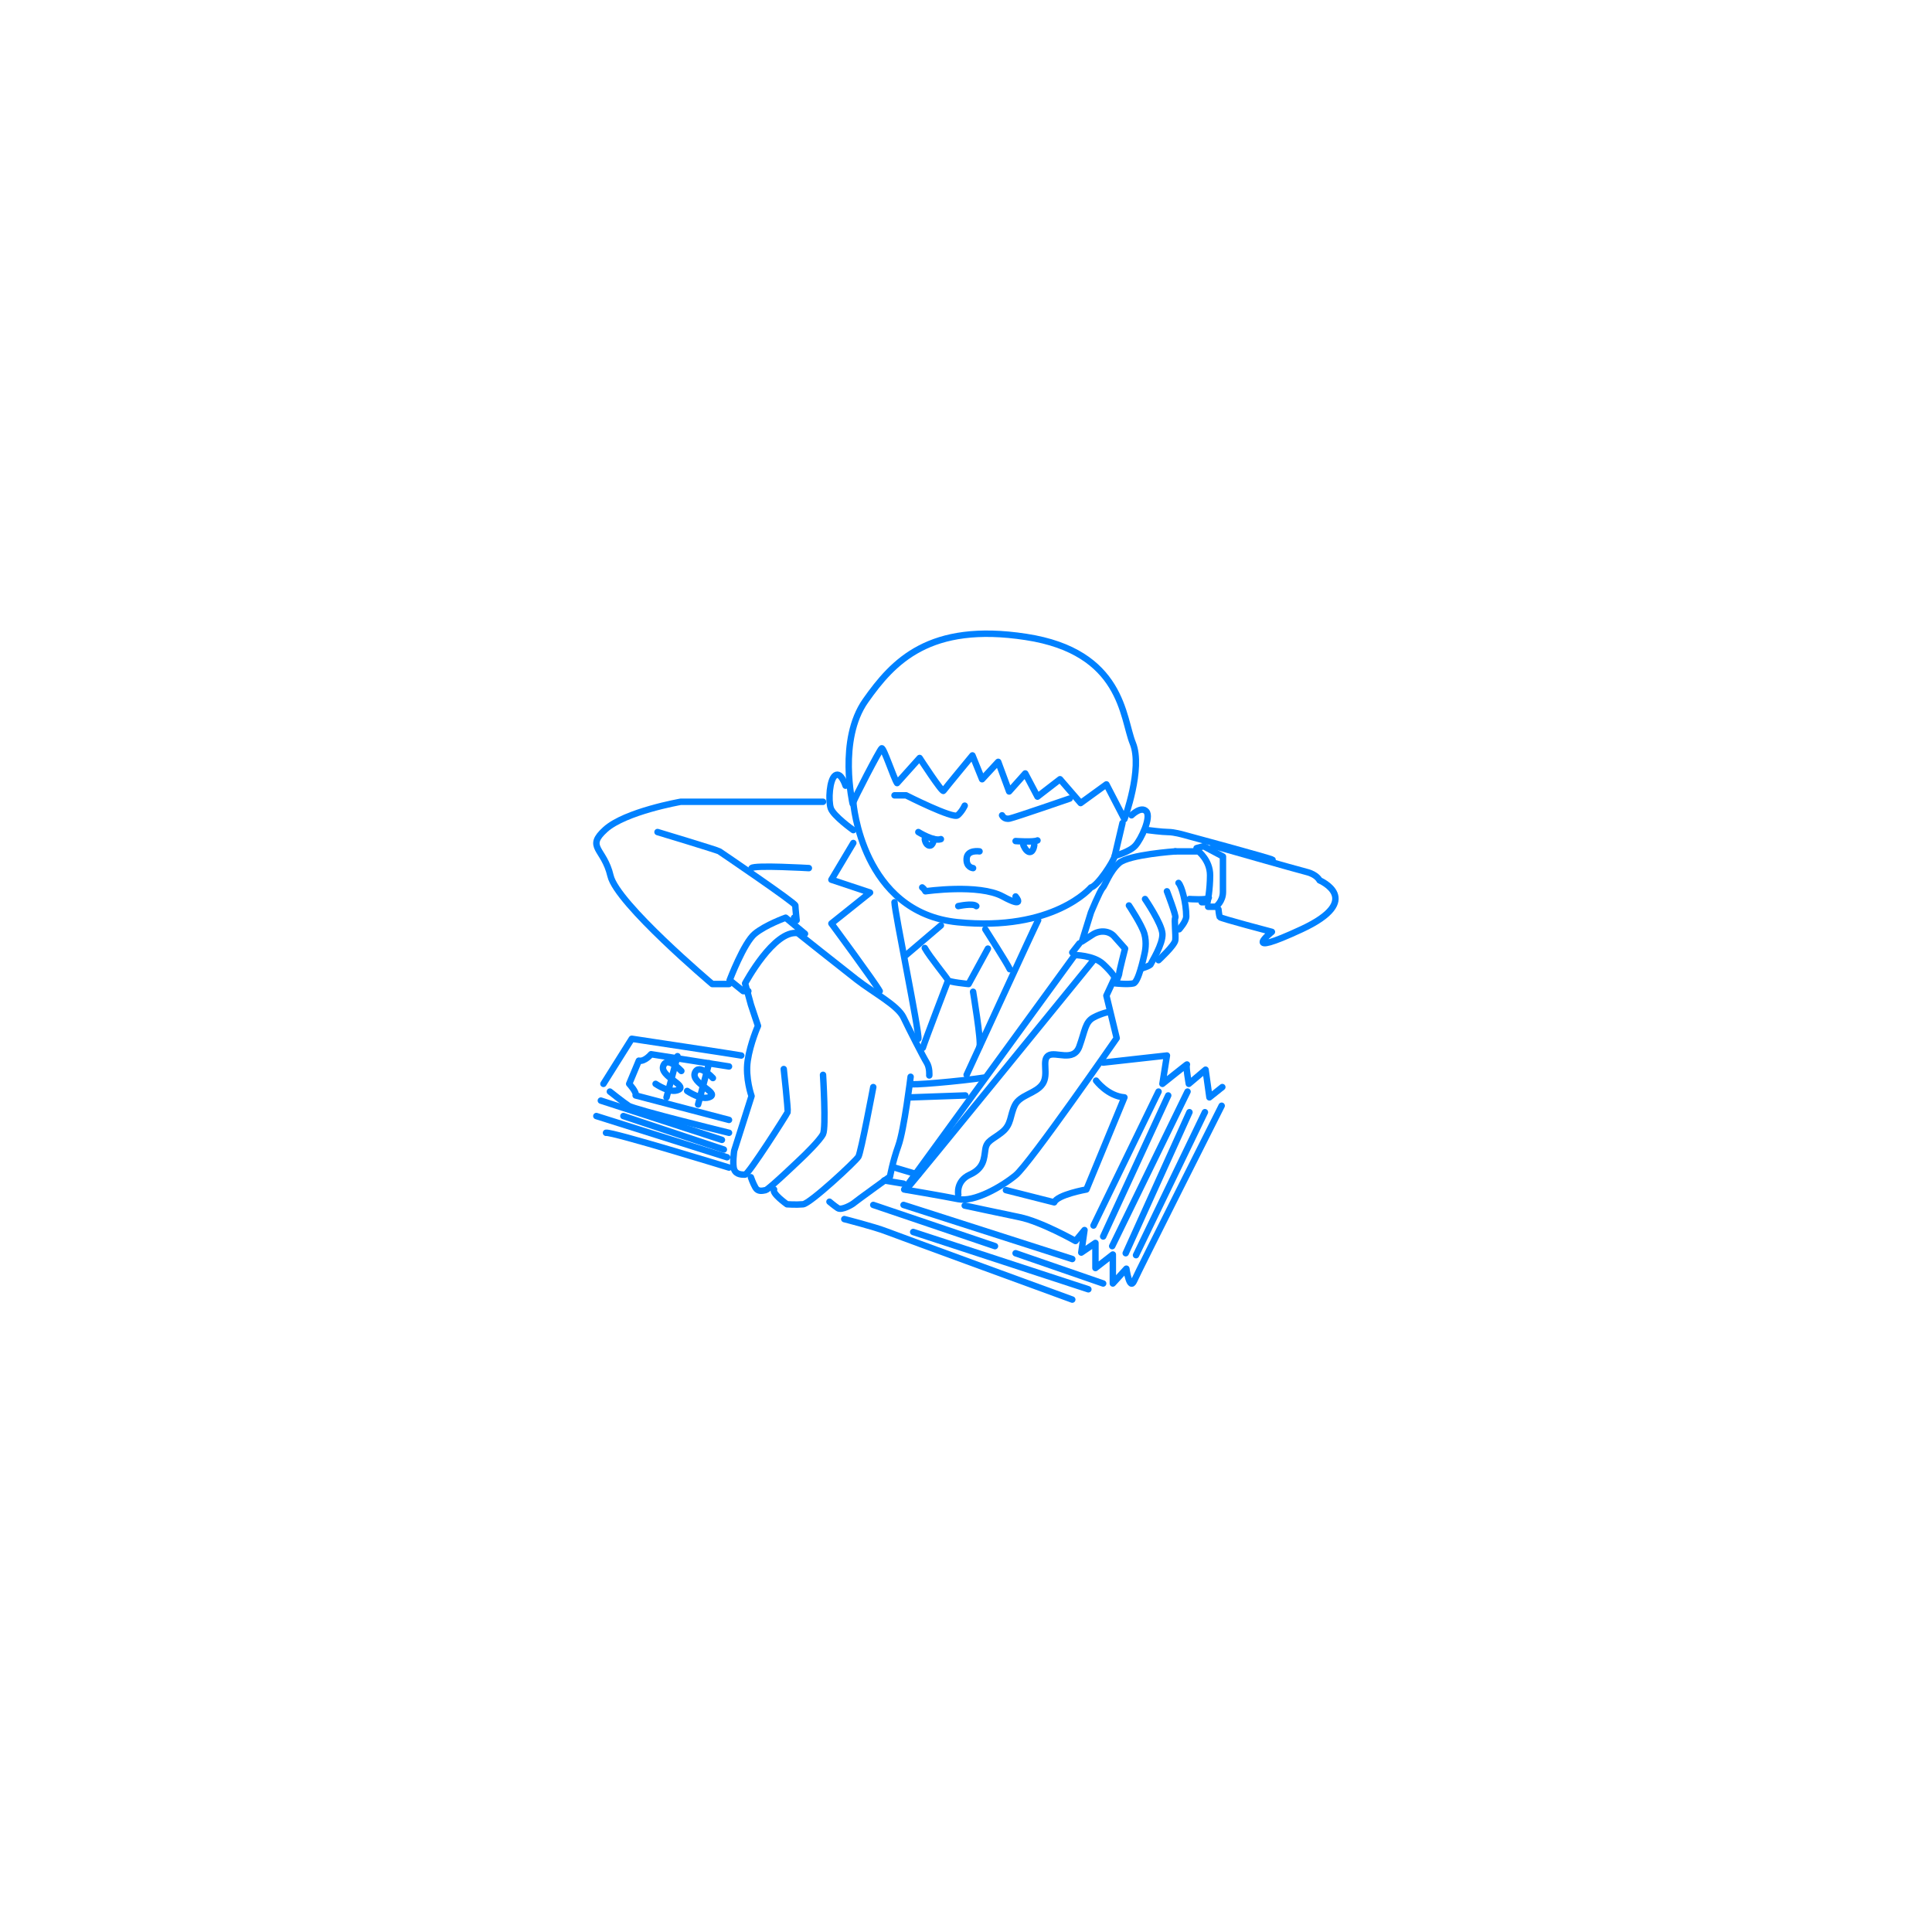 <svg xmlns="http://www.w3.org/2000/svg" id="_レイヤー_1" data-name="レイヤー_1" version="1.1" viewBox="0 0 300 300"><defs><style> .st0 { fill: none; stroke: #0081ff; stroke-linecap: round; stroke-linejoin: round; } .st1 { fill: #fff; } </style></defs><rect class="st1" width="300" height="300"></rect><g><path class="st0" d="M132.5,124.6c0-.3,4.1-8.2,4.4-8.4s1.9,4.7,2.4,5.4l3.5-3.9s3.5,5.4,3.7,5.1,4.5-5.5,4.5-5.5l1.5,3.7,2.5-2.7,1.7,4.6,2.5-2.8,1.9,3.6,3.5-2.7,3.2,3.7,4-2.9,2.8,5.4s2.9-7.9,1.3-11.8-1.5-14.2-16.6-16.5c-15-2.3-20.6,3.8-24.9,9.9s-2,16-2,16Z"></path><path class="st0" d="M131.3,122s-.7-2.2-1.6-1.6-1.1,3.9-.7,5.1,3.5,3.4,3.5,3.4"></path><path class="st0" d="M182.5,132.2s-7.2.5-8.7,1.8-2.2,3.5-2.6,3.9-1.8,3.8-1.8,3.8l-1.4,4.5,1.7-1.1c1.1-.7,2.6-.6,3.4.4l1.6,1.8s-.9,3.5-.9,3.8-.6,1.6-.6,1.6c0,0,2,.2,2.8,0s1.6-4.1,1.7-4.5.4-1.8,0-3.2-2.4-4.4-2.4-4.4"></path><path class="st0" d="M177.8,139.6s2.6,3.8,2.7,5.4-1.7,4.4-1.8,4.7-1.5.7-1.5.7"></path><path class="st0" d="M179.9,149.1s2.5-2.3,2.6-3.1-.2-3.3,0-3.5-1.3-4.1-1.3-4.1"></path><path class="st0" d="M183.1,144.3s1.1-1.2,1.1-2c0-2.1-.7-4.7-1.2-5.2"></path><path class="st0" d="M186.6,140.1h.9s.4-1.9.4-4.2-1.8-3.7-1.8-3.7h-3.6"></path><path class="st0" d="M187.9,131.9l.8-.5s12.6,3.6,14.2,4,2,1.3,2,1.3c0,0,7.1,3-2.8,7.6s-4.6.4-4.6.4c0,0-8-2.1-8.1-2.3s-.2-1.2-.2-1.2"></path><path class="st0" d="M174.3,127.8s-1,4.2-1.2,5.1-2.7,4.7-3.7,4.9c0,0-5.8,6.9-20.7,5.4s-16.2-18.6-16.2-18.6"></path><path class="st0" d="M178.2,128.9s2.3.3,3.2.3,2.3.4,2.3.4c0,0,13.7,3.7,13.9,3.9"></path><path class="st0" d="M166.8,148.3s3,0,4.5,1.4,1.8,2.1,1.8,2.1l-1.3,2.8,1.6,6.6s-13.5,19.5-15.7,21.3-6.4,4.2-8.9,3.7-8.4-1.5-8.4-1.5l26.5-36.4Z"></path><line class="st0" x1="167.6" y1="146.5" x2="166.5" y2="147.9"></line><path class="st0" d="M140.7,184.7c.4-.3,29.1-35.6,29.1-35.6"></path><path class="st0" d="M141.4,168.3c-.5.3,7.8-.4,11.6-1"></path><path class="st0" d="M171.3,165l9.9-1.1-.7,4.4s4-3.2,3.8-3,.3,3,.3,3l2.6-2.2.6,4.3,2-1.6"></path><path class="st0" d="M141.4,167.2s-1,8.2-1.9,10.7-1.3,4.8-1.3,4.8c0,0-5.4,3.9-5.6,4.1s-1.9,1.2-2.5.8-1.3-1-1.3-1"></path><path class="st0" d="M135.6,168.8s-1.9,10.1-2.3,10.8-7.5,7.3-8.6,7.4-2.5,0-2.5,0c0,0-2.4-1.7-2-2.3"></path><path class="st0" d="M127.8,166.9s.5,8.2,0,9.2-3,3.4-3,3.4c0,0-5.4,5.2-5.9,5.3s-1.2.3-1.6-.4-.7-1.6-.7-1.6"></path><path class="st0" d="M121.7,166s.7,6.4.6,6.7-6.1,9.7-6.6,9.7-1.4,0-1.7-.8,0-2.9,0-2.9l2.7-8.5s-1-2.8-.6-5.5,1.6-5.4,1.6-5.4l-1.1-3.3-.9-3.3s4.5-8.4,8.2-7.8c0,0,6.4,5.1,9.1,7.2s6.4,4,7.3,5.9,3.1,6.2,3.6,7,.4,2,.4,2"></path><path class="st0" d="M125,145l-3-2.5s-3.1,1.1-4.8,2.5-3.9,7.2-3.9,7.2l2.1,1.7h.8"></path><path class="st0" d="M123.3,142.5l.4.4s-.2-1.9-.2-2.3-11.5-8.2-11.8-8.4-9.6-3-9.6-3"></path><path class="st0" d="M113.2,152.8h-2.6s-14.8-12.5-15.8-16.8-3.9-4.4-.8-7.2,11.7-4.3,11.7-4.3h22.1"></path><path class="st0" d="M132.5,130.9l-3.4,5.7,6,2-6,4.8s6.8,9.2,7.5,10.5"></path><path class="st0" d="M138.9,140.1c0,1.4,3.9,20.3,3.7,21.2"></path><path class="st0" d="M161.2,142.9c-.3.5-10.9,23.6-11.1,24"></path><path class="st0" d="M189.7,171.7s-12.9,25.6-13.6,27.2-1.2-1.9-1.2-1.9l-2.1,2.3v-4.5c0,0-2.7,2.1-2.7,2.1v-3.9c0,0-2.2,1.5-2.2,1.5l.5-3.5-1.4,1.7s-5.3-3-8.7-3.7-8.5-1.8-8.5-1.8"></path><path class="st0" d="M166.5,201.8s-27.1-9.9-28.9-10.6-6.5-1.9-6.5-1.9"></path><line class="st0" x1="166.5" y1="195.5" x2="140.3" y2="187.1"></line><line class="st0" x1="135.6" y1="187.1" x2="154.5" y2="193.5"></line><line class="st0" x1="171.3" y1="199.3" x2="157.7" y2="194.6"></line><line class="st0" x1="141.8" y1="191.3" x2="169" y2="200.2"></line><path class="st0" d="M93.7,168.3l4.4-7s16.6,2.5,17,2.6"></path><path class="st0" d="M113.2,181.3s-18.2-5.6-19.1-5.4"></path><path class="st0" d="M94.7,169.5s2,1.6,2.9,2.2,15.6,4.2,15.6,4.2"></path><line class="st0" x1="92.6" y1="173.3" x2="112.9" y2="179.7"></line><line class="st0" x1="96.8" y1="173.3" x2="112.4" y2="178.5"></line><line class="st0" x1="93.3" y1="170.9" x2="112.1" y2="177"></line><line class="st0" x1="179.9" y1="169.5" x2="169.8" y2="190.3"></line><line class="st0" x1="181.4" y1="170.1" x2="171.3" y2="192"></line><line class="st0" x1="184.4" y1="169.5" x2="172.7" y2="193.5"></line><line class="st0" x1="184.7" y1="172.7" x2="174.8" y2="194.6"></line><path class="st0" d="M148.8,185.5s-.4-2.1,1.8-3.1,2.2-2.5,2.4-3.9,1.1-1.5,2.6-2.7,1.2-2.6,2-4.2,3.3-1.8,4.3-3.3-.2-3.7.9-4.4,3.9,1.1,4.8-1.4.9-3.8,2.2-4.5,2.5-.9,2.5-.9"></path><path class="st0" d="M138.9,123.5h1.8s7.3,3.7,8,3.1,1.1-1.5,1.1-1.5"></path><path class="st0" d="M155.6,126.6s.3.7,1.2.5,9.3-3.1,9.3-3.1"></path><path class="st0" d="M142.6,129.2s2.4,1.5,3.5,1.1"></path><path class="st0" d="M143.6,130.3s.1.9.7,1,.7-1,.7-1"></path><path class="st0" d="M157.7,130.6s2.8.2,3.4-.1"></path><path class="st0" d="M158.9,131.2s.4,1.1,1,1.1.7-1.1.7-1.1"></path><path class="st0" d="M152.1,132.2s-1.9-.3-2,1.1,1,1.5,1,1.5"></path><path class="st0" d="M143.2,137.8c.3.2.5.6.5.6,0,0,8.3-1.2,12,.8s2,0,2,0"></path><path class="st0" d="M148.8,140.7s2.3-.5,2.8,0"></path><path class="st0" d="M125.6,134.8s-8.5-.5-8.9,0"></path><line class="st0" x1="146.1" y1="143.7" x2="140.7" y2="148.3"></line><path class="st0" d="M153,144.3s3.4,5.3,3.8,6.2"></path><path class="st0" d="M143.6,147.2c.7,1.3,3.5,4.7,3.6,5s3.2.6,3.2.6l3-5.5"></path><path class="st0" d="M147.2,152.3s-3.6,9.4-3.9,10.4"></path><path class="st0" d="M151.1,154s1.3,7.8,1,8.5"></path><path class="st0" d="M113.2,165.6l-12.1-1.9s-1,1.2-1.9,1l-1.5,3.6s1.2,1.3,1,1.8l14.5,3.8"></path><g><path class="st0" d="M110.7,167.4s-2.2-2.4-2.8-.8,3.7,3,2.4,3.7-3.6-.9-3.6-.9"></path><line class="st0" x1="110.1" y1="165.1" x2="108.4" y2="171.5"></line></g><g><path class="st0" d="M105.8,166.3s-2.2-2.4-2.8-.8,3.7,3,2.4,3.7-3.6-.9-3.6-.9"></path><line class="st0" x1="105.2" y1="164" x2="103.5" y2="170.4"></line></g><path class="st0" d="M170.2,167.8s1.8,2.4,4.4,2.6l-5.9,14.3s-4.5.8-5,2l-7.5-1.9"></path><line class="st0" x1="187.1" y1="172.7" x2="176.4" y2="194.9"></line><line class="st0" x1="141.4" y1="170.4" x2="149.9" y2="170.1"></line><line class="st0" x1="138.9" y1="181.3" x2="142.6" y2="182.4"></line><line class="st0" x1="137.3" y1="183.3" x2="140.3" y2="183.8"></line><path class="st0" d="M184.7,139.6s2.9.2,3-.2"></path><path class="st0" d="M175.7,126.6s1.5-1.5,2.3-.6-.8,4.3-1.7,5.3-3.2,1.6-3.2,1.6"></path><path class="st0" d="M185.8,131.7l1.1-.3,3,1.6s0,4,0,5.5-1.1,2.3-1.1,2.3h-1.2"></path></g></svg>